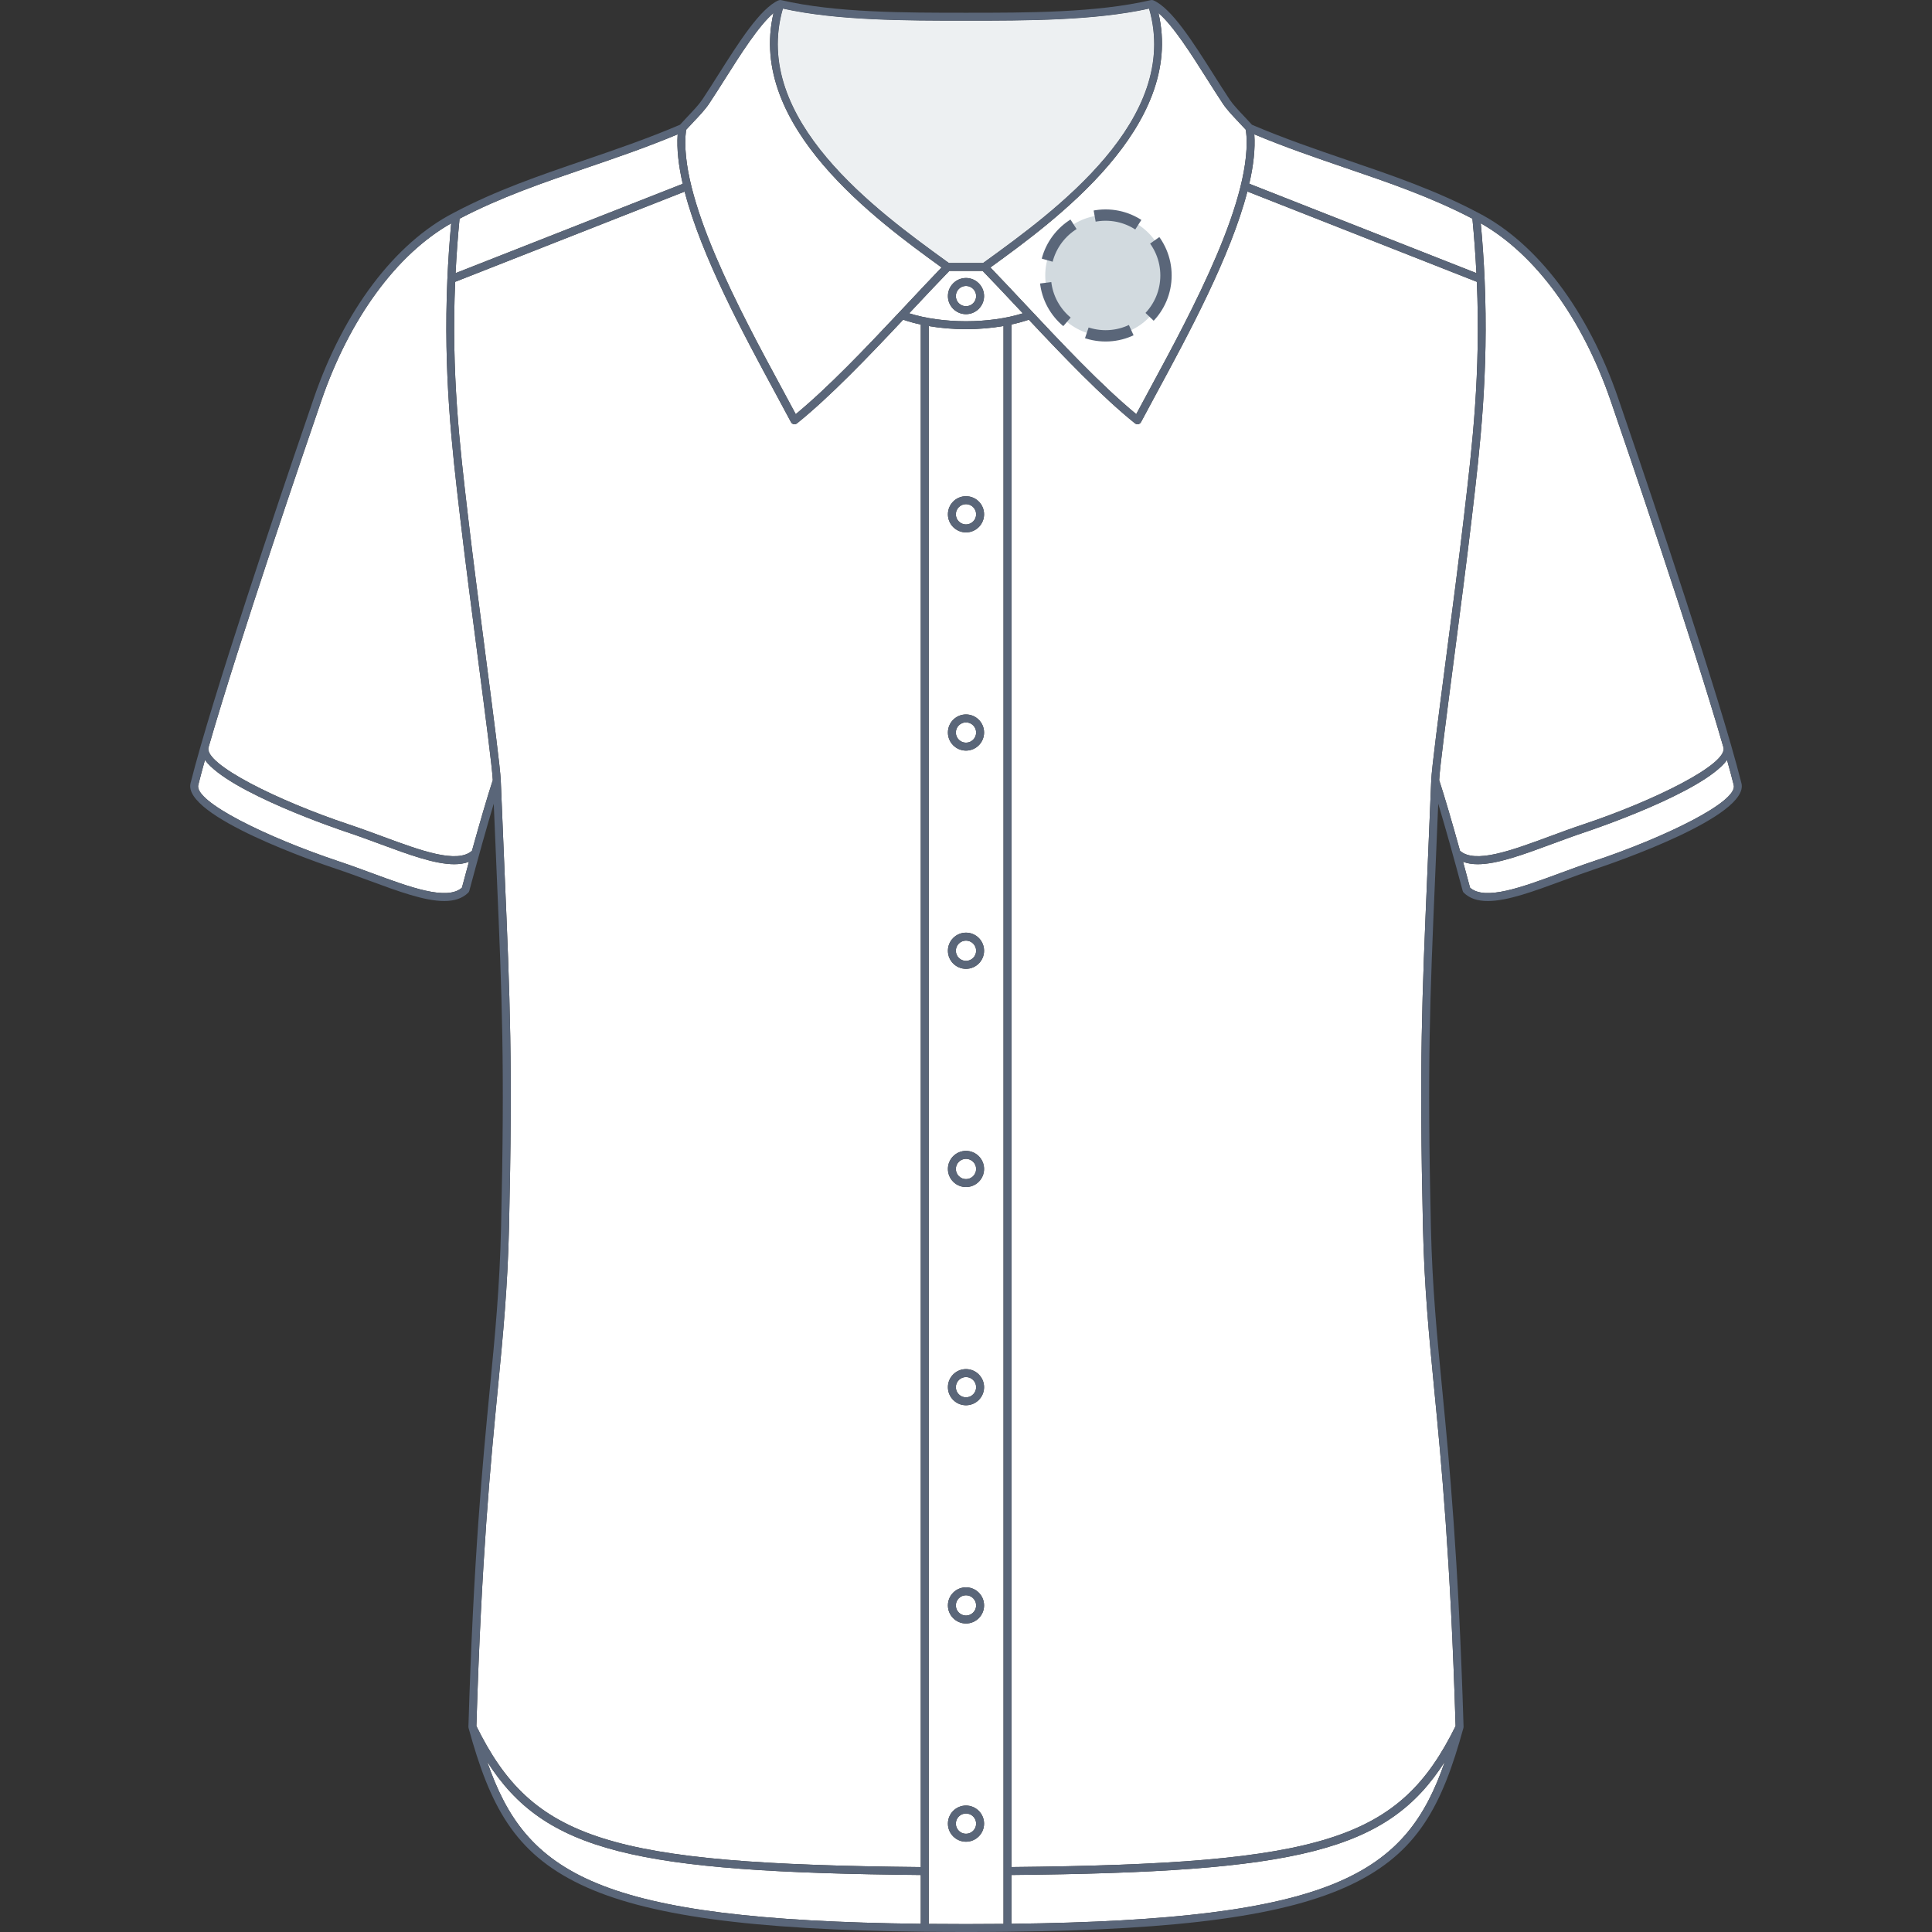 <svg xmlns="http://www.w3.org/2000/svg" xmlns:xlink="http://www.w3.org/1999/xlink" version="1.1" id="Chemise_face" x="0px" y="0px" width="512px" height="512px" viewBox="0 0 512 512" enable-background="new 0 0 512 512" xml:space="preserve">
<rect x="0" y="0" width="512" height="512" fill="#333333" stroke="none"/>
<g>
	<g id="Background">
		<path fill="#FFFFFF" d="M262.527,70.837l-0.063,0.045c2.804,2.908,5.836,6.14,9.027,9.54    c9.544,10.175,20.315,21.659,29.625,29.332c1.122-2.107,2.35-4.381,3.65-6.78c11.032-20.383,27.672-51.126,25.407-68.57    c-0.608-0.673-1.253-1.354-1.896-2.032c-1.631-1.722-3.171-3.348-4.16-4.835c-1.357-2.044-2.742-4.231-4.209-6.546    c-4.258-6.723-8.987-14.198-12.908-17.54C314.084,33.46,279.434,58.58,262.527,70.837z"></path>
		<path fill="#FFFFFF" d="M258.686,78.465c0-1.481-1.208-2.688-2.688-2.688c-1.482,0-2.688,1.207-2.688,2.688    c0,1.482,1.207,2.688,2.688,2.688C257.479,81.153,258.686,79.947,258.686,78.465z"></path>
		<path fill="#FFFFFF" d="M255.998,138.982c1.48,0,2.688-1.206,2.688-2.688s-1.208-2.689-2.688-2.689    c-1.483,0-2.689,1.208-2.688,2.689C253.31,137.776,254.517,138.982,255.998,138.982z"></path>
		<path fill="#FFFFFF" d="M391.264,72.381c-0.233-4.609-0.568-9.392-1.055-14.421c-10.896-5.7-22.027-9.505-33.798-13.528    c-7.816-2.674-15.886-5.438-24.005-8.834c0.279,3.902-0.244,8.337-1.337,13.092L391.264,72.381z"></path>
		<path fill="#FFFFFF" d="M255.998,196.815c1.48,0,2.688-1.205,2.688-2.688c0-1.482-1.208-2.689-2.688-2.689    c-1.482,0-2.688,1.207-2.688,2.689S254.517,196.815,255.998,196.815z"></path>
		<path fill="#FFFFFF" d="M271.058,83.033c-0.369-0.391-0.738-0.783-1.101-1.171c-3.392-3.614-6.597-7.027-9.539-10.066h-8.839    c-2.945,3.039-6.148,6.452-9.54,10.066c-0.365,0.388-0.732,0.78-1.1,1.171c4.327,1.358,9.598,2.1,15.058,2.1    C261.456,85.133,266.729,84.389,271.058,83.033z M251.206,78.465c0-2.643,2.149-4.793,4.792-4.793c2.641,0,4.79,2.15,4.79,4.793    c0,2.644-2.148,4.792-4.79,4.792C253.355,83.257,251.206,81.109,251.206,78.465z"></path>
		<path fill="#FFFFFF" d="M389.972,137.78c-1.272,10.856-3.071,24.658-4.66,36.834c-2.005,15.37-3.738,28.673-3.917,32.121    c1.382,4.214,3.339,10.868,5.52,18.728c3.942,3.499,13.519-0.028,23.662-3.776c2.91-1.076,5.919-2.187,8.941-3.195    c18.942-6.312,38.4-16.009,37.221-20.398c-8.304-28.853-25.932-80.367-29.769-91.52l-0.112-0.331    c-7.514-21.889-20.002-38.892-34.438-47.068c0.471,5.089,0.802,9.977,1.007,14.673c0.006,0.048,0.011,0.095,0.009,0.146    c1.079,24.976-1.228,44.739-3.317,62.532L389.972,137.78z"></path>
		<path fill="#FFFFFF" d="M244.019,509.83v-12.936c-75.694-0.729-99.678-6.146-114.92-30.042    C139.364,496.563,158.139,508.825,244.019,509.83z"></path>
		<path fill="#FFFFFF" d="M411.309,223.66c-7.605,2.81-14.521,5.367-19.705,5.367c-1.438,0-2.736-0.205-3.882-0.648    c0.606,2.223,1.228,4.517,1.856,6.871c3.965,3.482,13.612-0.073,23.813-3.836c2.891-1.065,5.879-2.169,8.878-3.168    c18.835-6.279,38.407-15.796,37.181-20.222c-0.495-1.968-1.088-4.189-1.766-6.61c-6.361,8.606-36.045,18.59-37.498,19.073    C417.198,221.484,414.203,222.591,411.309,223.66z"></path>
		<path fill="#FFFFFF" d="M306.619,103.975c-1.529,2.832-2.966,5.481-4.242,7.895c-0.148,0.278-0.408,0.476-0.718,0.539    c-0.068,0.013-0.144,0.021-0.212,0.021c-0.236,0-0.471-0.081-0.658-0.232c-8.787-7.06-18.908-17.646-28.146-27.479    c-1.435,0.493-2.972,0.917-4.595,1.271v408.799c82.803-0.802,102.811-7.176,117.7-37.367c-1.356-44.719-3.746-69.445-5.673-89.322    c-1.401-14.467-2.61-26.959-2.976-42.904c-0.991-43.381-0.268-60.279,1.171-93.94c0.309-7.24,0.653-15.235,1.021-24.419    c0.127-3.242,1.894-16.797,3.939-32.49c1.588-12.171,3.386-25.965,4.657-36.808l0.146-1.255    c2.16-18.404,4.374-37.326,3.348-61.597l-60.813-23.938C326.121,67.933,314.839,88.79,306.619,103.975z"></path>
		<path fill="#FFFFFF" d="M268.046,509.826c85.817-1.008,104.588-13.271,114.851-42.973c-15.243,23.894-39.206,29.31-114.851,30.039    V509.826z"></path>
		<path fill="#FFFFFF" d="M255.995,5.482c-16.016,0-34.112-0.009-48.515-3.2c-8.504,29.349,25.085,53.707,43.222,66.854l0.768,0.556    h9.052l0.768-0.556c18.136-13.146,51.727-37.503,43.223-66.854C290.107,5.474,272.014,5.482,255.995,5.482z"></path>
		<path fill="#FFFFFF" d="M131.92,368.1c-1.923,19.879-4.316,44.604-5.673,89.326c14.888,30.191,34.909,36.565,117.771,37.368V86.01    c-1.648-0.356-3.21-0.788-4.663-1.289c-9.241,9.833-19.36,20.418-28.146,27.479c-0.188,0.151-0.421,0.232-0.659,0.232    c-0.069,0-0.142-0.006-0.212-0.021c-0.309-0.062-0.571-0.261-0.717-0.539c-1.276-2.416-2.712-5.065-4.243-7.895    c-8.213-15.178-19.489-36.022-23.94-53.201l-60.819,23.912c-1.028,24.272,1.187,43.195,3.346,61.597l0.146,1.255    c1.271,10.843,3.071,24.638,4.657,36.808c2.045,15.693,3.813,29.248,3.941,32.49c0.364,9.185,0.705,17.18,1.016,24.419    c1.441,33.661,2.163,50.556,1.171,93.941C134.53,341.141,133.32,353.633,131.92,368.1z"></path>
		<path fill="#FFFFFF" d="M255.998,428.14c1.48,0,2.688-1.207,2.688-2.688c0-1.481-1.208-2.689-2.688-2.689    c-1.482,0-2.688,1.207-2.688,2.689C253.31,426.934,254.517,428.14,255.998,428.14z"></path>
		<path fill="#FFFFFF" d="M255.998,254.646c1.48,0,2.688-1.205,2.688-2.688c0-1.481-1.208-2.688-2.688-2.688    c-1.482,0-2.688,1.207-2.688,2.688C253.31,253.441,254.517,254.646,255.998,254.646z"></path>
		<path fill="#FFFFFF" d="M258.686,483.283c0-1.481-1.208-2.689-2.688-2.689c-1.482,0-2.688,1.207-2.688,2.689    c0,1.481,1.207,2.688,2.688,2.688C257.479,485.971,258.686,484.764,258.686,483.283z"></path>
		<path fill="#FFFFFF" d="M265.943,509.851V86.4c-3.135,0.541-6.508,0.835-9.945,0.835c-3.415,0-6.76-0.289-9.875-0.822v423.44    c3.199,0.027,6.487,0.046,9.875,0.046C259.409,509.899,262.72,509.881,265.943,509.851z M255.998,131.503    c2.644,0,4.79,2.15,4.79,4.793c0,2.644-2.148,4.792-4.79,4.792c-2.644,0-4.792-2.148-4.792-4.792    C251.206,133.653,253.355,131.503,255.998,131.503z M255.998,189.334c2.641,0,4.789,2.15,4.79,4.793    c0,2.643-2.148,4.791-4.79,4.791c-2.644,0-4.792-2.148-4.792-4.791S253.356,189.334,255.998,189.334z M255.998,247.165    c2.641,0,4.79,2.15,4.79,4.793c0,2.644-2.148,4.792-4.79,4.792c-2.644,0-4.792-2.148-4.792-4.792    C251.206,249.315,253.356,247.165,255.998,247.165z M255.998,304.996c2.641,0,4.79,2.15,4.79,4.793    c0,2.645-2.148,4.791-4.79,4.791c-2.644,0-4.792-2.146-4.792-4.791C251.206,307.146,253.356,304.996,255.998,304.996z     M255.998,362.827c2.641,0,4.79,2.149,4.79,4.793s-2.148,4.791-4.79,4.791c-2.644,0-4.792-2.147-4.792-4.791    S253.356,362.827,255.998,362.827z M255.998,420.658c2.641,0,4.79,2.148,4.79,4.793c0,2.644-2.148,4.791-4.79,4.791    c-2.644,0-4.792-2.147-4.792-4.791C251.206,422.807,253.356,420.658,255.998,420.658z M251.206,483.282    c0-2.646,2.149-4.793,4.792-4.793c2.641,0,4.789,2.149,4.79,4.793c0,2.643-2.148,4.791-4.79,4.791    C253.355,488.073,251.206,485.925,251.206,483.282z"></path>
		<path fill="#FFFFFF" d="M130.598,206.737c-0.179-3.449-1.913-16.751-3.917-32.121c-1.588-12.176-3.388-25.977-4.66-36.834    l-0.146-1.254c-2.087-17.793-4.397-37.553-3.316-62.531c-0.002-0.05,0.002-0.099,0.008-0.151    c0.205-4.695,0.536-9.582,1.006-14.668c-14.434,8.172-26.919,25.176-34.435,47.065l-0.114,0.331    c-3.837,11.155-21.472,62.686-29.77,91.517c-1.188,4.388,18.276,14.09,37.221,20.403c3.022,1.007,6.031,2.119,8.941,3.195    c10.142,3.749,19.721,7.275,23.662,3.776C127.26,217.603,129.217,210.951,130.598,206.737z"></path>
		<path fill="#FFFFFF" d="M255.998,312.479c1.48,0,2.688-1.207,2.688-2.688s-1.208-2.688-2.688-2.688    c-1.482,0-2.688,1.207-2.688,2.688C253.31,311.273,254.517,312.479,255.998,312.479z"></path>
		<path fill="#FFFFFF" d="M192.085,20.991c-1.465,2.317-2.851,4.502-4.208,6.546c-0.989,1.487-2.529,3.113-4.161,4.835    c-0.641,0.678-1.287,1.359-1.896,2.034c-2.263,17.444,14.376,48.185,25.408,68.57c1.299,2.399,2.528,4.673,3.651,6.78    c8.592-7.083,18.43-17.41,27.398-26.96c0.004-0.004,0.009-0.008,0.012-0.012c0.744-0.792,1.484-1.581,2.215-2.36    c3.19-3.4,6.221-6.632,9.026-9.539l-0.061-0.046c-16.91-12.258-51.559-37.378-44.475-67.387    C201.075,6.793,196.342,14.267,192.085,20.991z"></path>
		<path fill="#FFFFFF" d="M255.998,370.309c1.48,0,2.688-1.205,2.688-2.688c0-1.48-1.208-2.689-2.688-2.689    c-1.482,0-2.688,1.209-2.688,2.689C253.31,369.104,254.517,370.309,255.998,370.309z"></path>
		<path fill="#FFFFFF" d="M91.809,220.487c-1.452-0.483-31.137-10.467-37.498-19.073c-0.674,2.412-1.266,4.622-1.757,6.586    c-1.235,4.45,18.336,13.967,37.172,20.246c2.998,0.999,5.986,2.103,8.878,3.168c10.202,3.763,19.846,7.318,23.813,3.836    c0.628-2.354,1.25-4.649,1.857-6.871c-1.148,0.443-2.445,0.648-3.883,0.648c-5.183,0-12.099-2.554-19.704-5.367    C97.792,222.591,94.799,221.484,91.809,220.487z"></path>
		<path fill="#FFFFFF" d="M155.585,44.431c-11.772,4.024-22.902,7.829-33.798,13.528c-0.489,5.03-0.824,9.812-1.055,14.423    l60.2-23.669c-1.097-4.763-1.623-9.21-1.343-13.116C171.472,38.993,163.403,41.757,155.585,44.431z"></path>
	</g>
	<path id="Shape" opacity="0.75" fill="#E6EAED" d="M255.995,5.482c-16.016,0-34.112-0.009-48.515-3.2   c-8.504,29.349,25.085,53.707,43.222,66.854l0.768,0.556h9.052l0.768-0.556c18.136-13.146,51.727-37.503,43.223-66.854   C290.107,5.474,272.014,5.482,255.995,5.482z"></path>
	<g id="Outline">
		<path fill="#5A6679" d="M461.479,207.488c-0.714-2.844-1.636-6.208-2.711-9.946c-0.002-0.008-0.003-0.016-0.005-0.023    c-0.001-0.004-0.004-0.006-0.004-0.011c-8.32-28.908-25.961-80.454-29.802-91.616l-0.112-0.33    c-7.985-23.258-21.532-41.191-37.167-49.204c-0.002,0-0.002,0-0.004-0.001c-11.195-5.92-22.56-9.803-34.586-13.915    c-8.243-2.817-16.766-5.732-25.299-9.378c-0.639-0.708-1.313-1.424-1.985-2.137c-1.498-1.581-3.047-3.218-3.938-4.555    c-1.345-2.022-2.724-4.2-4.184-6.505c-5.499-8.687-11.188-17.668-16.022-19.783c-0.211-0.092-0.439-0.103-0.657-0.052L305,0.024    C290.684,3.38,272.256,3.38,255.998,3.38c-16.26,0-34.688,0-49.005-3.354c-0.228-0.054-0.447-0.013-0.646,0.073l-0.016-0.015    c-4.837,2.115-10.522,11.098-16.022,19.783c-1.459,2.305-2.837,4.481-4.184,6.505c-0.891,1.337-2.438,2.974-3.938,4.555    c-0.675,0.713-1.351,1.429-1.987,2.137c-8.533,3.646-17.055,6.561-25.298,9.378c-12.027,4.112-23.389,7.995-34.586,13.915    c-0.001,0.001-0.002,0.001-0.003,0.001c-15.634,8.013-29.183,25.946-37.167,49.203l-0.113,0.331    c-3.842,11.164-21.487,62.73-29.801,91.619c0,0.003-0.002,0.005-0.004,0.008c-0.001,0.006-0.002,0.012-0.004,0.019    c-1.074,3.731-1.993,7.089-2.705,9.925c-2.453,8.837,34.336,21.379,38.54,22.779c2.966,0.988,5.938,2.085,8.814,3.146    c7.664,2.825,14.63,5.396,19.843,5.396c2.608,0,4.778-0.644,6.376-2.222c0.133-0.132,0.229-0.296,0.276-0.478    c2.379-8.919,4.668-17.063,6.48-23.094c0.272,6.699,0.531,12.755,0.771,18.354c1.438,33.615,2.159,50.488,1.169,93.805    c-0.363,15.867-1.568,28.324-2.967,42.75c-1.931,19.947-4.332,44.771-5.688,89.729c0,0.02,0.006,0.032,0.006,0.053    c0,0.036,0.008,0.071,0.013,0.107c0.007,0.05,0.006,0.102,0.019,0.147c5.608,20.401,12.013,33.063,29.75,41.513    c17.154,8.174,44.738,11.993,91.141,12.495c0.002,0,0.003,0.001,0.005,0.001c0.001,0,0.003-0.001,0.005-0.001    c3.522,0.037,7.143,0.06,10.886,0.06l0,0c0.014,0,0.023,0,0.037,0c0.013,0,0.022,0,0.035,0c0,0,0,0,0.002,0    c3.768,0,7.406-0.021,10.949-0.06c0.005,0,0.007,0.001,0.011,0.001s0.007-0.003,0.01-0.003    c46.354-0.504,73.921-4.323,91.064-12.493c17.737-8.45,24.142-21.108,29.75-41.511c0.015-0.051,0.013-0.103,0.021-0.149    c0.004-0.036,0.012-0.071,0.012-0.107c0-0.021,0.008-0.033,0.008-0.053c-1.354-44.957-3.76-69.778-5.688-89.729    c-1.396-14.426-2.604-26.883-2.967-42.75c-0.988-43.313-0.271-60.188,1.17-93.803c0.238-5.6,0.497-11.654,0.771-18.354    c1.813,6.03,4.104,14.175,6.48,23.094c0.049,0.182,0.145,0.346,0.276,0.478c1.597,1.578,3.768,2.222,6.375,2.222    c5.212,0,12.181-2.569,19.842-5.396c2.876-1.062,5.852-2.157,8.815-3.146C427.137,228.841,463.927,216.299,461.479,207.488z     M426.858,106.243l0.112,0.331c3.837,11.153,21.465,62.667,29.769,91.52c1.18,4.389-18.278,14.086-37.221,20.398    c-3.022,1.008-6.031,2.119-8.941,3.195c-10.144,3.748-19.72,7.275-23.662,3.776c-2.181-7.86-4.138-14.514-5.52-18.728    c0.179-3.448,1.912-16.751,3.917-32.121c1.589-12.176,3.388-25.978,4.66-36.834l0.146-1.254    c2.09-17.793,4.396-37.556,3.317-62.532c0.002-0.051-0.003-0.098-0.009-0.146c-0.205-4.696-0.536-9.584-1.007-14.673    C406.856,67.351,419.344,84.354,426.858,106.243z M390.209,57.96c0.486,5.029,0.821,9.812,1.055,14.421L331.07,48.69    c1.093-4.755,1.616-9.19,1.337-13.092c8.119,3.396,16.188,6.16,24.005,8.834C368.182,48.455,379.313,52.26,390.209,57.96z     M319.908,20.991c1.467,2.315,2.852,4.502,4.209,6.546c0.989,1.487,2.529,3.113,4.16,4.835c0.644,0.678,1.288,1.359,1.896,2.032    c2.265,17.444-14.375,48.187-25.407,68.57c-1.301,2.399-2.528,4.673-3.65,6.78c-9.31-7.673-20.081-19.157-29.625-29.332    c-3.191-3.4-6.224-6.632-9.027-9.54l0.063-0.045C279.434,58.58,314.084,33.46,307,3.451    C310.921,6.793,315.651,14.268,319.908,20.991z M265.943,509.851c-3.223,0.03-6.533,0.049-9.945,0.049    c-3.388,0-6.676-0.019-9.875-0.046V86.413c3.115,0.533,6.46,0.822,9.875,0.822c3.438,0,6.811-0.294,9.945-0.835V509.851    L265.943,509.851z M255.997,85.133c-5.46,0-10.73-0.742-15.058-2.1c0.367-0.391,0.734-0.783,1.1-1.171    c3.392-3.614,6.595-7.027,9.54-10.066h8.839c2.942,3.039,6.147,6.452,9.539,10.066c0.362,0.388,0.731,0.78,1.101,1.171    C266.729,84.389,261.456,85.133,255.997,85.133z M304.512,2.282c8.504,29.351-25.087,53.707-43.223,66.854l-0.768,0.556h-9.052    l-0.768-0.556c-18.137-13.146-51.726-37.505-43.222-66.854c14.402,3.191,32.499,3.2,48.515,3.2    C272.014,5.482,290.107,5.474,304.512,2.282z M183.716,32.372c1.632-1.722,3.172-3.348,4.161-4.835    c1.357-2.044,2.743-4.229,4.208-6.546c4.257-6.724,8.99-14.198,12.911-17.539c-7.084,30.009,27.564,55.129,44.475,67.387    l0.061,0.046c-2.806,2.907-5.836,6.139-9.026,9.539c-0.73,0.779-1.471,1.568-2.215,2.36c-0.003,0.004-0.008,0.008-0.012,0.012    c-8.969,9.55-18.807,19.877-27.398,26.96c-1.123-2.107-2.353-4.381-3.651-6.78c-11.032-20.385-27.671-51.126-25.408-68.57    C182.429,33.731,183.075,33.05,183.716,32.372z M155.585,44.431c7.817-2.674,15.887-5.438,24.005-8.834    c-0.28,3.906,0.246,8.353,1.343,13.116l-60.2,23.669c0.23-4.611,0.565-9.393,1.055-14.423    C132.683,52.26,143.813,48.455,155.585,44.431z M85.023,106.574l0.114-0.331c7.516-21.889,20.001-38.893,34.435-47.065    c-0.47,5.086-0.801,9.973-1.006,14.668c-0.006,0.052-0.01,0.101-0.008,0.151c-1.081,24.978,1.229,44.738,3.316,62.531l0.146,1.254    c1.272,10.857,3.072,24.658,4.66,36.834c2.004,15.37,3.738,28.672,3.917,32.121c-1.381,4.214-3.338,10.866-5.521,18.728    c-3.941,3.499-13.521-0.027-23.662-3.776c-2.91-1.076-5.919-2.188-8.941-3.195c-18.944-6.313-38.408-16.015-37.221-20.403    C63.551,169.26,81.186,117.729,85.023,106.574z M122.417,235.25c-3.968,3.482-13.611-0.073-23.813-3.836    c-2.892-1.065-5.88-2.169-8.878-3.168C70.89,221.967,51.319,212.45,52.554,208c0.491-1.964,1.083-4.174,1.757-6.586    c6.361,8.606,36.046,18.59,37.498,19.073c2.99,0.997,5.983,2.104,8.879,3.173c7.605,2.813,14.521,5.367,19.704,5.367    c1.438,0,2.734-0.205,3.883-0.648C123.667,230.601,123.045,232.896,122.417,235.25z M131.92,368.1    c1.399-14.467,2.609-26.959,2.976-42.901c0.992-43.386,0.271-60.28-1.171-93.941c-0.311-7.239-0.651-15.234-1.016-24.419    c-0.128-3.242-1.896-16.797-3.941-32.49c-1.586-12.17-3.386-25.965-4.657-36.808l-0.146-1.255    c-2.159-18.402-4.374-37.325-3.346-61.597l60.819-23.912c4.451,17.179,15.728,38.023,23.94,53.201    c1.531,2.83,2.967,5.479,4.243,7.895c0.146,0.278,0.408,0.477,0.717,0.539c0.07,0.015,0.143,0.021,0.212,0.021    c0.238,0,0.472-0.081,0.659-0.232c8.785-7.061,18.904-17.646,28.146-27.479c1.453,0.501,3.015,0.933,4.663,1.289v408.784    c-82.861-0.803-102.883-7.177-117.771-37.368C127.604,412.704,129.997,387.979,131.92,368.1z M129.099,466.853    c15.242,23.896,39.226,29.313,114.92,30.042v12.936C158.139,508.825,139.364,496.563,129.099,466.853z M268.046,509.826v-12.934    c75.645-0.729,99.607-6.146,114.851-30.039C372.634,496.556,353.864,508.818,268.046,509.826z M378.271,231.255    c-1.438,33.661-2.162,50.56-1.171,93.94c0.365,15.945,1.574,28.438,2.976,42.904c1.927,19.877,4.316,44.604,5.673,89.322    c-14.89,30.191-34.897,36.565-117.7,37.367V85.99c1.623-0.354,3.16-0.778,4.595-1.271c9.238,9.834,19.359,20.419,28.146,27.479    c0.188,0.151,0.422,0.232,0.658,0.232c0.068,0,0.144-0.008,0.212-0.021c0.31-0.063,0.569-0.261,0.718-0.539    c1.276-2.414,2.713-5.063,4.242-7.895c8.22-15.185,19.502-36.042,23.948-53.227l60.813,23.938    c1.026,24.271-1.188,43.193-3.348,61.597l-0.146,1.255c-1.271,10.843-3.069,24.637-4.657,36.808    c-2.046,15.693-3.813,29.248-3.939,32.49C378.924,216.02,378.579,224.015,378.271,231.255z M422.27,228.246    c-2.999,0.999-5.987,2.103-8.878,3.168c-10.201,3.763-19.849,7.318-23.813,3.836c-0.629-2.354-1.25-4.648-1.856-6.871    c1.146,0.443,2.444,0.648,3.882,0.648c5.185,0,12.1-2.557,19.705-5.367c2.895-1.069,5.889-2.176,8.878-3.173    c1.453-0.483,31.137-10.467,37.498-19.073c0.678,2.421,1.271,4.642,1.766,6.61C460.677,212.45,441.105,221.967,422.27,228.246z"></path>
		<path fill="#5A6679" d="M255.998,73.672c-2.643,0-4.792,2.15-4.792,4.793c0,2.644,2.148,4.792,4.792,4.792    c2.642,0,4.79-2.148,4.79-4.792C260.788,75.822,258.639,73.672,255.998,73.672z M255.998,81.153c-1.481,0-2.688-1.206-2.688-2.688    c0-1.481,1.206-2.688,2.688-2.688c1.479,0,2.688,1.207,2.688,2.688C258.686,79.947,257.479,81.153,255.998,81.153z"></path>
		<path fill="#5A6679" d="M251.206,136.296c0,2.644,2.148,4.792,4.792,4.792c2.642,0,4.79-2.148,4.79-4.792    c0-2.643-2.146-4.793-4.79-4.793S251.206,133.653,251.206,136.296z M255.998,133.605c1.479,0,2.688,1.207,2.688,2.689    s-1.207,2.688-2.688,2.688c-1.481,0-2.688-1.206-2.688-2.688C253.309,134.813,254.515,133.605,255.998,133.605z"></path>
		<path fill="#5A6679" d="M255.998,189.334c-2.643,0-4.792,2.15-4.792,4.793s2.148,4.791,4.792,4.791c2.642,0,4.79-2.148,4.79-4.791    C260.787,191.484,258.639,189.334,255.998,189.334z M255.998,196.815c-1.481,0-2.688-1.206-2.688-2.688s1.206-2.689,2.688-2.689    c1.479,0,2.688,1.207,2.688,2.689C258.686,195.61,257.479,196.815,255.998,196.815z"></path>
		<path fill="#5A6679" d="M255.998,247.165c-2.643,0-4.792,2.15-4.792,4.793c0,2.644,2.148,4.792,4.792,4.792    c2.642,0,4.79-2.148,4.79-4.792C260.788,249.315,258.639,247.165,255.998,247.165z M255.998,254.646    c-1.481,0-2.688-1.205-2.688-2.688c0-1.481,1.206-2.688,2.688-2.688c1.479,0,2.688,1.207,2.688,2.688    C258.686,253.441,257.479,254.646,255.998,254.646z"></path>
		<path fill="#5A6679" d="M255.998,304.996c-2.643,0-4.792,2.15-4.792,4.793c0,2.645,2.148,4.791,4.792,4.791    c2.642,0,4.79-2.146,4.79-4.791C260.788,307.146,258.639,304.996,255.998,304.996z M255.998,312.479    c-1.481,0-2.688-1.205-2.688-2.688c0-1.48,1.206-2.688,2.688-2.688c1.479,0,2.688,1.207,2.688,2.688    S257.479,312.479,255.998,312.479z"></path>
		<path fill="#5A6679" d="M255.998,362.827c-2.643,0-4.792,2.149-4.792,4.793s2.148,4.791,4.792,4.791    c2.642,0,4.79-2.147,4.79-4.791S258.639,362.827,255.998,362.827z M255.998,370.309c-1.481,0-2.688-1.205-2.688-2.688    c0-1.48,1.206-2.689,2.688-2.689c1.479,0,2.688,1.209,2.688,2.689C258.686,369.104,257.479,370.309,255.998,370.309z"></path>
		<path fill="#5A6679" d="M255.998,420.658c-2.643,0-4.792,2.148-4.792,4.793c0,2.644,2.148,4.791,4.792,4.791    c2.642,0,4.79-2.147,4.79-4.791C260.788,422.807,258.639,420.658,255.998,420.658z M255.998,428.14    c-1.481,0-2.688-1.206-2.688-2.688c0-1.482,1.206-2.689,2.688-2.689c1.479,0,2.688,1.208,2.688,2.689    C258.686,426.933,257.479,428.14,255.998,428.14z"></path>
		<path fill="#5A6679" d="M255.998,478.489c-2.643,0-4.792,2.147-4.792,4.793c0,2.643,2.148,4.791,4.792,4.791    c2.642,0,4.79-2.148,4.79-4.791C260.787,480.639,258.639,478.489,255.998,478.489z M255.998,485.971    c-1.481,0-2.688-1.206-2.688-2.688c0-1.482,1.206-2.689,2.688-2.689c1.479,0,2.688,1.208,2.688,2.689    C258.686,484.764,257.479,485.971,255.998,485.971z"></path>
	</g>
</g>
<circle fill="#D2DADF" cx="293" cy="73" r="16"></circle><circle stroke="#5A6679" fill="none" stroke-width="3" stroke-miterlimit="10" stroke-dasharray="12.08,6.04" cx="293" cy="73" r="16"></circle></svg>